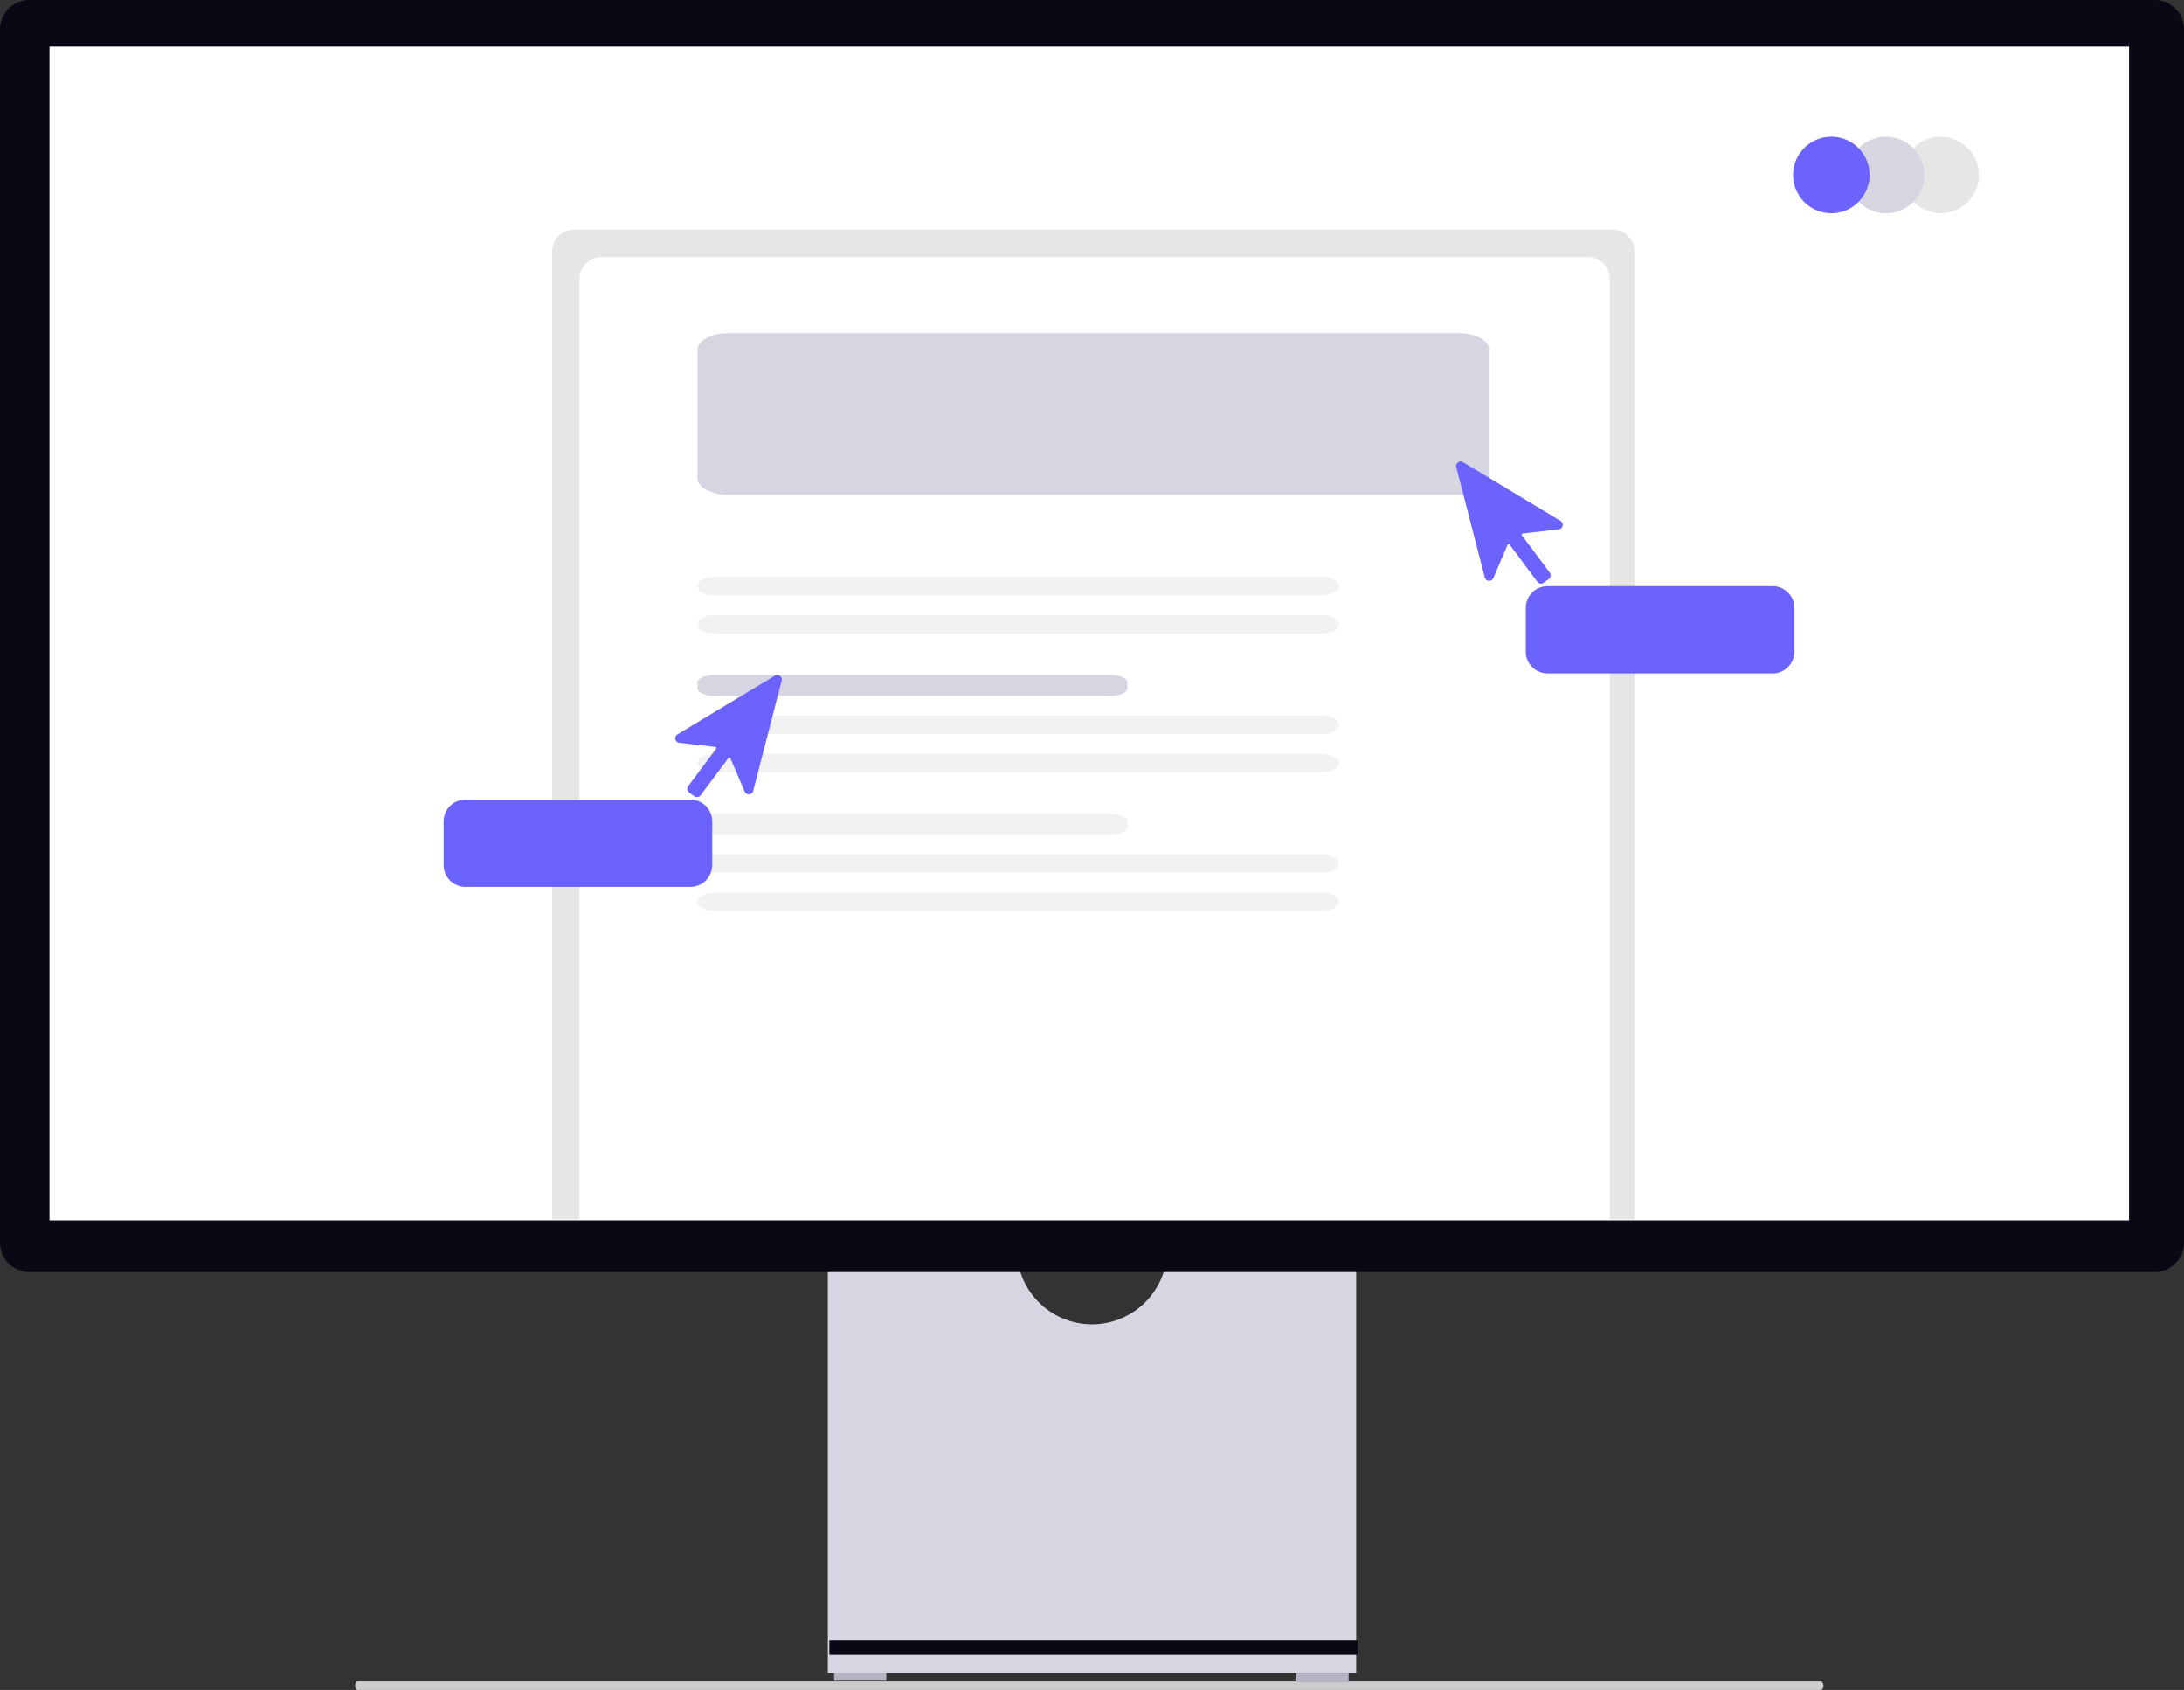 <svg xmlns="http://www.w3.org/2000/svg" width="799.031" height="618.112" viewBox="0 0 799.031 618.112">
  <rect x="0" y="0" width="799.031" height="618.112" fill="#333333" stroke="none"/>
  <g id="Group_603" transform="translate(-560 -231)">
    <path id="Path_8593-95" d="M15.18,488.763c0,.872.478,1.573,1.073,1.573h535.1c.6,0,1.073-.7,1.073-1.573s-.478-1.573-1.073-1.573H16.253C15.658,487.191,15.18,487.891,15.18,488.763Z" transform="translate(674.711 358.776)" fill="#ccc"/>
    <rect id="Rectangle_1582" width="19.105" height="3.371" transform="translate(865.162 842.354)" fill="#b6b3c5"/>
    <rect id="Rectangle_1583" width="19.105" height="3.371" transform="translate(1034.295 842.917)" fill="#b6b3c5"/>
    <path id="Path_8594-96" d="M352.955,370.945a27.529,27.529,0,0,1-54.321,0H229.146V521.536h193.3V370.945Z" transform="translate(633.721 321.378)" fill="#d6d6e3"/>
    <rect id="Rectangle_1584" width="193.296" height="5.242" transform="translate(863.43 830.983)" fill="#090814"/>
    <path id="Path_8595-97" d="M788.255,487.17H10.776A10.788,10.788,0,0,1,0,476.394V32.688A10.788,10.788,0,0,1,10.776,21.911H788.255a10.789,10.789,0,0,1,10.776,10.776V476.394a10.789,10.789,0,0,1-10.776,10.776Z" transform="translate(560 209.089)" fill="#090814"/>
    <rect id="Rectangle_1585" width="760.822" height="429.297" transform="translate(578.104 248.056)" fill="#fff"/>
    <path id="Path_8609-98" d="M498.59,205.477c-3.443,0-6.242,1.228-6.242,2.734V210.4c0,1.508,2.8,2.734,6.242,2.734H643.424c3.443,0,6.242-1.228,6.242-2.734v-2.187c0-1.508-2.8-2.734-6.242-2.734Z" transform="translate(322.818 221.671)" fill="#f2f2f2"/>
    <path id="Rectangle_1586-99" d="M8,0H388a8,8,0,0,1,8,8V362a0,0,0,0,1,0,0H0a0,0,0,0,1,0,0V8A8,8,0,0,1,8,0Z" transform="translate(762 315)" fill="#e6e6e6"/>
    <path id="Rectangle_1587-100" d="M8,0H369a8,8,0,0,1,8,8V352a0,0,0,0,1,0,0H0a0,0,0,0,1,0,0V8A8,8,0,0,1,8,0Z" transform="translate(772 325)" fill="#fff"/>
    <path id="Path_8610-101" d="M768.838,309.282c6.2,0,11.237,2.713,11.237,6.045v47.048c0,3.336-5.041,6.045-11.237,6.045H501.644c-6.2,0-11.237-2.713-11.237-6.045V315.331c0-3.336,5.041-6.045,11.237-6.045" transform="translate(324.759 43.556)" fill="#d6d6e3"/>
    <path id="Path_8611-102" d="M498.59,234.581c-3.443,0-6.242,1.508-6.242,3.361s2.8,3.361,6.242,3.361H720.836c3.443,0,6.242-1.508,6.242-3.361s-2.8-3.361-6.242-3.361Z" transform="translate(322.818 207.451)" fill="#f2f2f2"/>
    <path id="Path_8612-103" d="M498.59,234.581c-3.443,0-6.242,1.508-6.242,3.361s2.8,3.361,6.242,3.361H720.836c3.443,0,6.242-1.508,6.242-3.361s-2.8-3.361-6.242-3.361Z" transform="translate(322.818 221.402)" fill="#f2f2f2"/>
    <path id="Path_8613-104" d="M498.59,205.477c-3.443,0-6.242,1.228-6.242,2.734V210.4c0,1.508,2.8,2.734,6.242,2.734H643.424c3.443,0,6.242-1.228,6.242-2.734v-2.187c0-1.508-2.8-2.734-6.242-2.734Z" transform="translate(322.818 272.399)" fill="#d6d6e3"/>
    <path id="Path_8614-105" d="M498.59,234.581c-3.443,0-6.242,1.508-6.242,3.361s2.8,3.361,6.242,3.361H720.836c3.443,0,6.242-1.508,6.242-3.361s-2.8-3.361-6.242-3.361Z" transform="translate(322.818 258.18)" fill="#f2f2f2"/>
    <path id="Path_8615-106" d="M498.59,234.581c-3.443,0-6.242,1.508-6.242,3.361s2.8,3.361,6.242,3.361H720.836c3.443,0,6.242-1.508,6.242-3.361s-2.8-3.361-6.242-3.361Z" transform="translate(322.818 272.131)" fill="#f2f2f2"/>
    <path id="Path_8616-107" d="M498.59,205.477c-3.443,0-6.242,1.228-6.242,2.734V210.4c0,1.508,2.8,2.734,6.242,2.734H643.424c3.443,0,6.242-1.228,6.242-2.734v-2.187c0-1.508-2.8-2.734-6.242-2.734Z" transform="translate(322.818 323.128)" fill="#f2f2f2"/>
    <path id="Path_8617-108" d="M498.59,234.581c-3.443,0-6.242,1.508-6.242,3.361s2.8,3.361,6.242,3.361H720.836c3.443,0,6.242-1.508,6.242-3.361s-2.8-3.361-6.242-3.361Z" transform="translate(322.818 308.908)" fill="#f2f2f2"/>
    <path id="Path_8618-109" d="M498.59,234.581c-3.443,0-6.242,1.508-6.242,3.361s2.8,3.361,6.242,3.361H720.836c3.443,0,6.242-1.508,6.242-3.361s-2.8-3.361-6.242-3.361Z" transform="translate(322.818 322.859)" fill="#f2f2f2"/>
    <path id="Path_2409-110" d="M814.221,409.739a1.716,1.716,0,0,1-.242-.018,1.646,1.646,0,0,1-1.088-.649L802.7,395.407a.411.411,0,0,0-.706.083l-5.223,12.219a1.657,1.657,0,0,1-3.127-.242l-10.422-40.34a1.657,1.657,0,0,1,2.459-1.833l35.686,21.5a1.657,1.657,0,0,1-.665,3.064l-13.2,1.53a.411.411,0,0,0-.282.653L817.414,405.7a1.659,1.659,0,0,1-.337,2.319l-1.866,1.391a1.645,1.645,0,0,1-.99.324Z" transform="translate(309.569 34.747)" fill="#6c63ff"/>
    <path id="Path_8619-111" d="M8,0H90.284a8,8,0,0,1,8,8V23.921a8,8,0,0,1-8,8H8a8,8,0,0,1-8-8V8A8,8,0,0,1,8,0Z" transform="translate(1118.205 445.393)" fill="#6c63ff"/>
    <path id="Path_2409-2-112" d="M791.126,409.739a1.716,1.716,0,0,0,.242-.018,1.646,1.646,0,0,0,1.088-.649l10.186-13.664a.411.411,0,0,1,.706.083l5.223,12.219a1.657,1.657,0,0,0,3.127-.242l10.422-40.34a1.657,1.657,0,0,0-2.459-1.833l-35.686,21.5a1.657,1.657,0,0,0,.665,3.064l13.2,1.53a.411.411,0,0,1,.282.653L787.932,405.7a1.659,1.659,0,0,0,.337,2.319l1.866,1.391a1.645,1.645,0,0,0,.99.324Z" transform="translate(23.863 112.82)" fill="#6c63ff"/>
    <path id="Path_8620-113" d="M90.284,0H8A8,8,0,0,0,0,8V23.921a8,8,0,0,0,8,8H90.284a8,8,0,0,0,8-8V8A8,8,0,0,0,90.284,0Z" transform="translate(722.289 523.466)" fill="#6c63ff"/>
    <circle id="Ellipse_1289" cx="14" cy="14" r="14" transform="translate(1256 281)" fill="#e6e6e6"/>
    <circle id="Ellipse_1290" cx="14" cy="14" r="14" transform="translate(1236 281)" fill="#d6d6e3"/>
    <circle id="Ellipse_1291" cx="14" cy="14" r="14" transform="translate(1216 281)" fill="#6c63ff"/>
  </g>
</svg>
